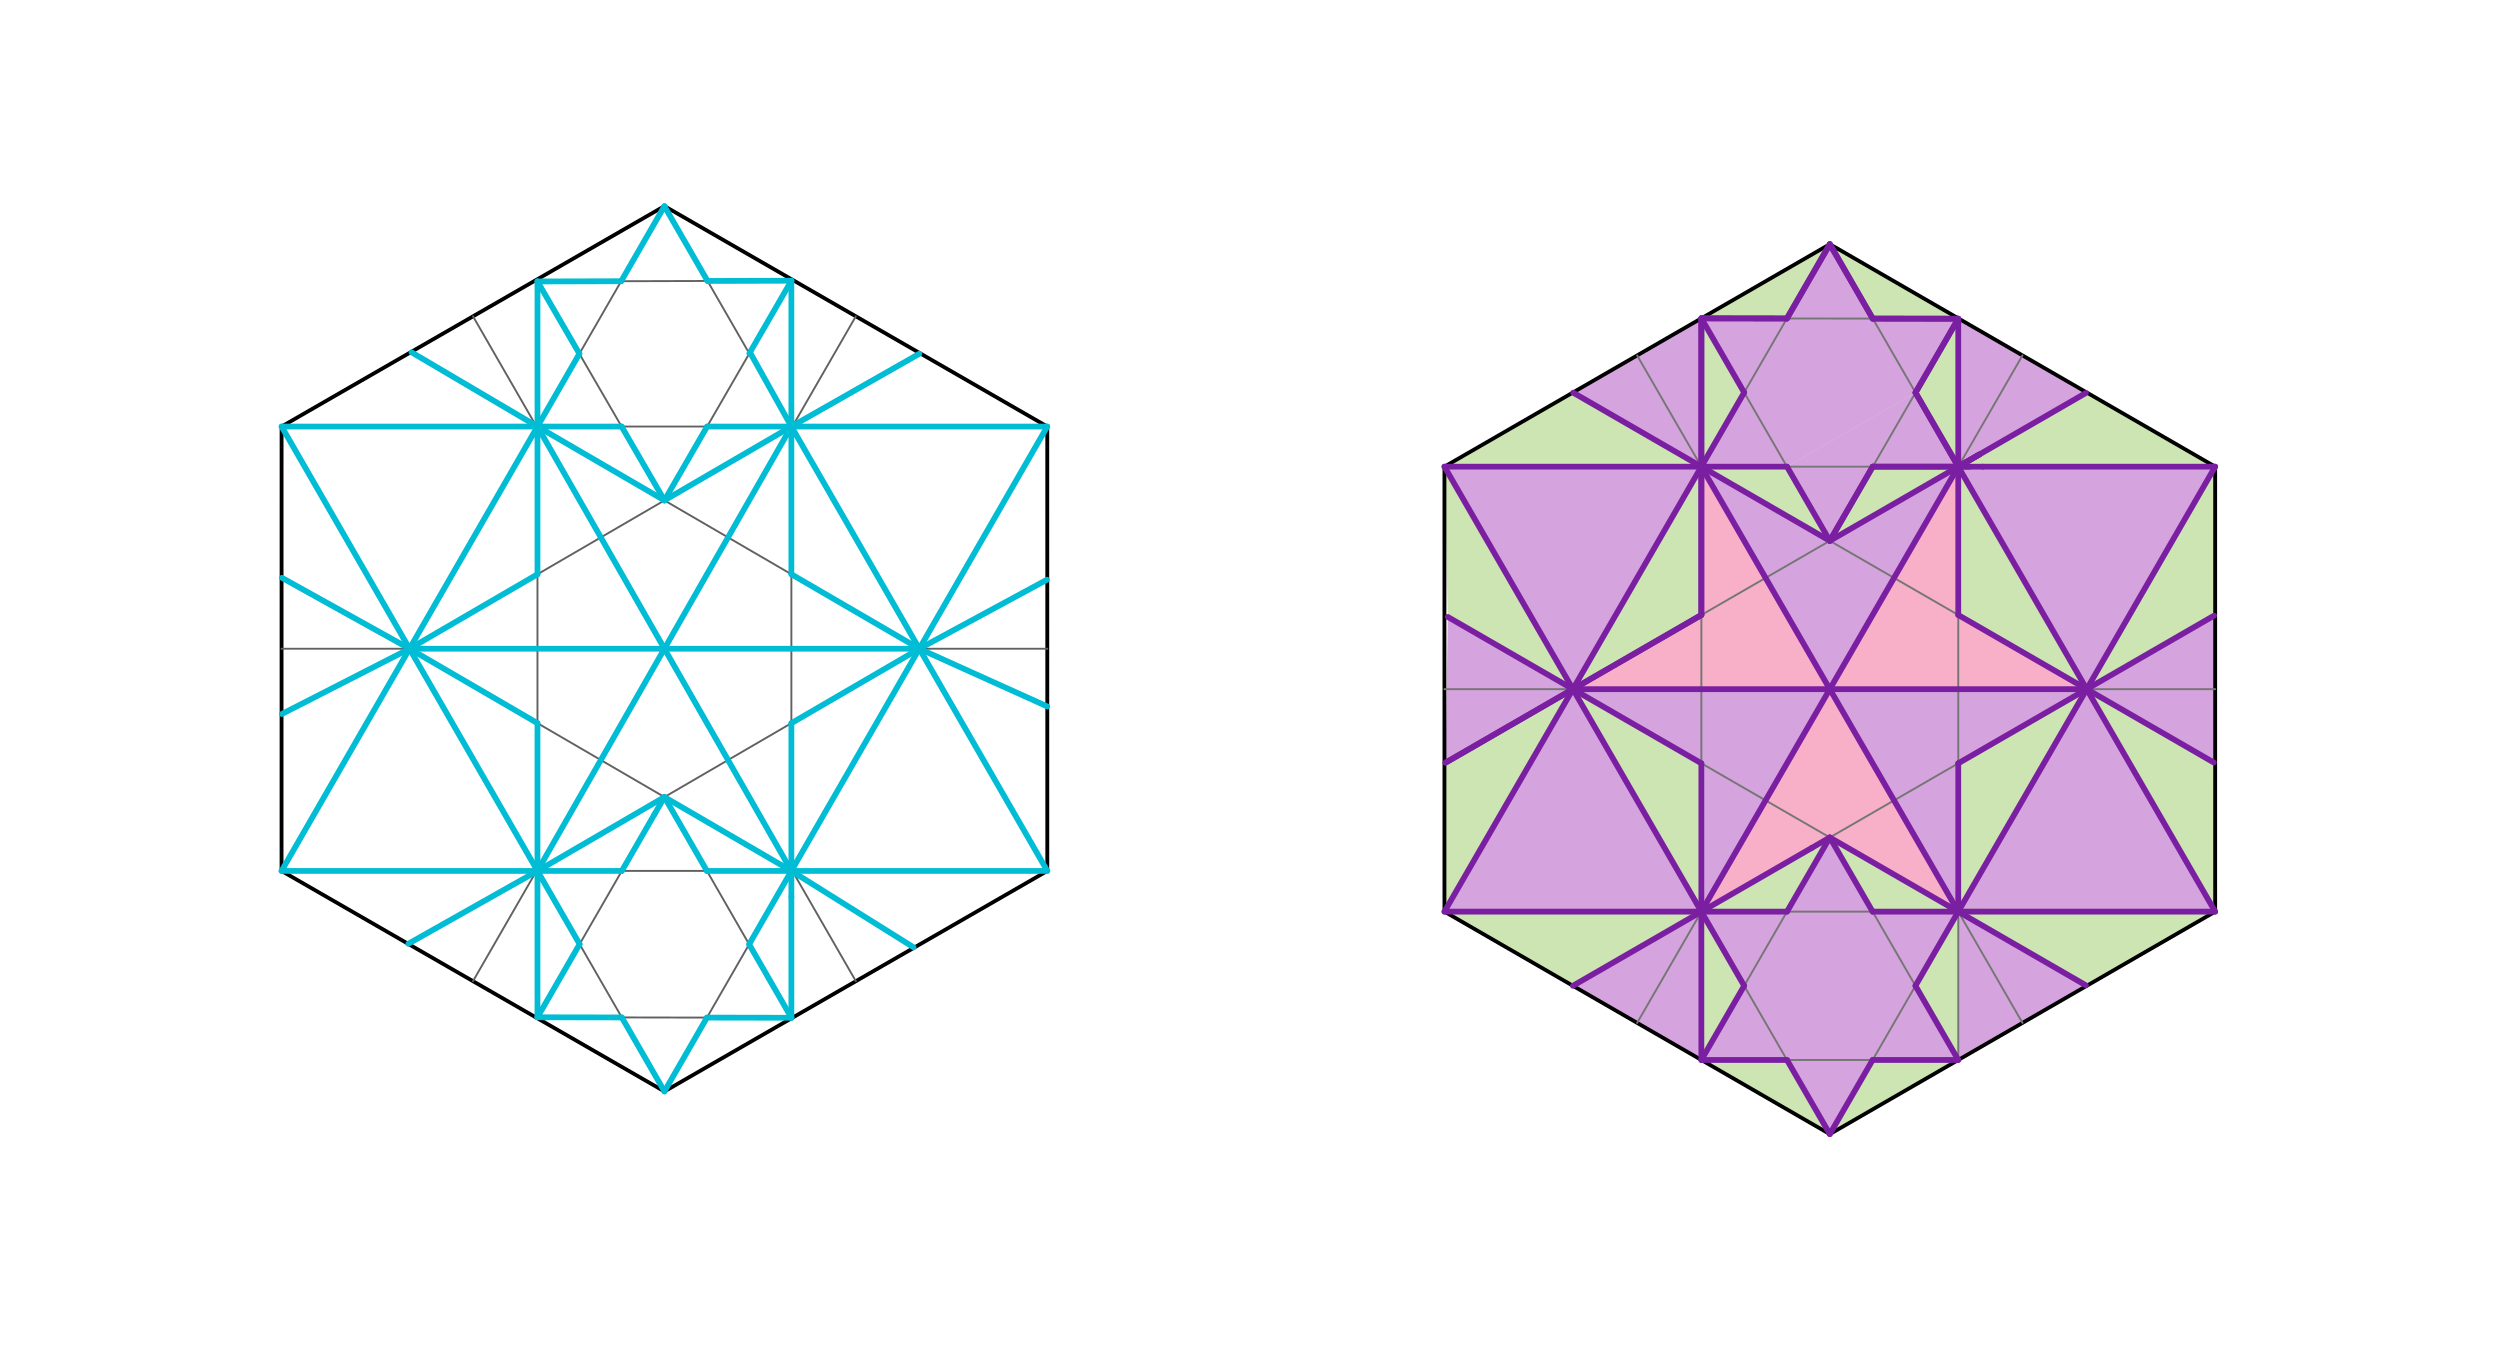 <svg xmlns="http://www.w3.org/2000/svg" class="svg--816" height="100%" preserveAspectRatio="xMidYMid meet" viewBox="0 0 1300 700" width="100%"><defs><marker id="marker-arrow" markerHeight="16" markerUnits="userSpaceOnUse" markerWidth="24" orient="auto-start-reverse" refX="24" refY="4" viewBox="0 0 24 8"><path d="M 0 0 L 24 4 L 0 8 z" stroke="inherit"></path></marker></defs><g class="aux-layer--949"></g><g class="main-layer--75a"><g class="element--733"><g fill="#AB47BC" opacity="0.5"><path d="M 818.076 204.197 L 884.704 242.665 L 884.704 165.535 L 884.704 165.535 L 884.704 165.535 L 818.076 204.197 Z" stroke="none"></path></g></g><g class="element--733"><g fill="#AB47BC" opacity="0.5"><path d="M 951.5 126.97 L 929.195 165.604 L 973.845 165.672 L 996.071 204.169 L 929.235 242.665 L 906.969 204.1 L 906.969 204.1 L 929.195 165.604 L 951.5 126.97 Z" stroke="none"></path></g></g><g class="element--733"><g fill="#AB47BC" opacity="0.5"><path d="M 951.5 126.97 L 929.195 165.604 L 973.845 165.672 L 973.845 165.672 L 973.845 165.672 L 973.845 165.672 L 996.071 204.169 L 996.071 204.169 L 951.5 126.97 Z" stroke="none"></path></g></g><g class="element--733"><g fill="#AB47BC" opacity="0.5"><path d="M 884.704 165.535 L 906.969 204.1 L 929.195 165.604 L 884.704 165.535 Z" stroke="none"></path></g></g><g class="element--733"><g fill="#AB47BC" opacity="0.5"><path d="M 973.845 165.672 L 1018.296 165.741 L 996.071 204.169 L 973.845 165.672 Z" stroke="none"></path></g></g><g class="element--733"><g fill="#AB47BC" opacity="0.5"><path d="M 929.235 242.665 L 973.805 242.665 L 1018.296 242.665 L 996.071 204.169 L 929.235 242.665 Z" stroke="none"></path></g></g><g class="element--733"><g fill="#AB47BC" opacity="0.5"><path d="M 906.969 204.1 L 884.704 242.665 L 929.235 242.665 L 906.969 204.1 Z" stroke="none"></path></g></g><g class="element--733"><g fill="#AB47BC" opacity="0.5"><path d="M 929.235 242.665 L 951.5 281.23 L 973.805 242.665 L 929.235 242.665 Z" stroke="none"></path></g></g><g class="element--733"><g fill="#AB47BC" opacity="0.5"><path d="M 1018.296 165.741 L 1018.296 242.665 L 1084.658 204.351 L 1018.296 165.741 Z" stroke="none"></path></g></g><g class="element--733"><g fill="#AB47BC" opacity="0.5"><path d="M 1018.296 242.665 L 1151.889 242.665 L 1085.093 358.359 L 1018.296 242.665 Z" stroke="none"></path></g></g><g class="element--733"><g fill="#AB47BC" opacity="0.5"><path d="M 1151.322 320.122 L 1085.093 358.359 L 1151.134 396.489 L 1151.322 320.122 Z" stroke="none"></path></g></g><g class="element--733"><g fill="#AB47BC" opacity="0.5"><path d="M 751.111 242.665 L 751.111 242.665 L 884.704 242.665 L 817.907 358.359 L 751.111 242.665 Z" stroke="none"></path></g></g><g class="element--733"><g fill="#AB47BC" opacity="0.5"><path d="M 817.907 358.359 L 752.861 320.805 L 751.707 396.58 L 818.5 359.359 Z" stroke="none"></path></g></g><g class="element--733"><g fill="#AB47BC" opacity="0.5"><path d="M 817.907 358.359 L 751.111 474.054 L 884.704 474.054 L 817.907 358.359 Z" stroke="none"></path></g></g><g class="element--733"><g fill="#AB47BC" opacity="0.5"><path d="M 884.704 474.054 L 817.907 512.619 L 884.704 551.184 L 884.704 474.054 Z" stroke="none"></path></g></g><g class="element--733"><g fill="#AB47BC" opacity="0.5"><path d="M 1018.296 474.054 L 1018.296 551.184 L 1084.658 512.368 L 1018.296 474.054 Z" stroke="none"></path></g></g><g class="element--733"><g fill="#AB47BC" opacity="0.5"><path d="M 1085.093 358.359 L 1018.296 474.054 L 1151.889 474.054 L 1085.093 358.359 Z" stroke="none"></path></g></g><g class="element--733"><g fill="#AB47BC" opacity="0.5"><path d="M 951.5 435.489 L 929.235 474.054 L 884.704 474.054 L 906.969 512.619 L 884.704 551.184 L 929.235 551.184 L 951.5 589.749 L 973.765 551.184 L 1018.296 551.184 L 996.031 512.619 L 1018.296 474.054 L 973.765 474.054 L 951.5 434.359 Z" stroke="none"></path></g></g><g class="element--733"><g fill="#AB47BC" opacity="0.5"><path d="M 884.704 242.665 L 951.5 358.359 L 1018.296 242.665 L 951.5 281.23 L 884.704 242.665 Z" stroke="none"></path></g></g><g class="element--733"><g fill="#AB47BC" opacity="0.5"><path d="M 828.5 358.359 L 951.5 358.359 L 884.704 474.054 L 884.704 396.924 L 817.907 358.359 L 828.5 358.359 Z" stroke="none"></path></g></g><g class="element--733"><g fill="#AB47BC" opacity="0.5"><path d="M 951.5 358.359 L 1018.296 474.054 L 1018.296 396.924 L 1085.093 358.359 L 951.5 358.359 Z" stroke="none"></path></g></g><g class="element--733"><g fill="#F06292" opacity="0.5"><path d="M 884.704 242.665 L 951.5 358.359 L 817.907 358.359 L 884.704 319.795 L 884.704 242.665 Z" stroke="none"></path></g></g><g class="element--733"><g fill="#F06292" opacity="0.5"><path d="M 1018.296 242.665 L 961.5 354.359 L 1018.296 242.665 Z" stroke="none"></path></g></g><g class="element--733"><g fill="#F06292" opacity="0.5"><path d="M 1018.296 242.665 L 951.5 358.359 L 1085.093 358.359 L 1018.296 319.795 L 1018.296 242.665 Z" stroke="none"></path></g></g><g class="element--733"><g fill="#F06292" opacity="0.5"><path d="M 951.5 358.359 L 884.704 474.054 L 951.5 435.489 L 1018.296 474.054 L 951.5 358.359 Z" stroke="none"></path></g></g><g class="element--733"><g fill="#9CCC65" opacity="0.5"><path d="M 951.5 126.97 L 929.195 165.604 L 884.704 165.535 L 951.5 126.97 Z" stroke="none"></path></g></g><g class="element--733"><g fill="#9CCC65" opacity="0.5"><path d="M 951.5 126.97 L 973.845 165.672 L 1018.296 165.741 L 951.5 126.97 Z" stroke="none"></path></g></g><g class="element--733"><g fill="#9CCC65" opacity="0.5"><path d="M 884.704 165.535 L 906.969 204.1 L 884.704 242.665 L 884.704 165.535 Z" stroke="none"></path></g></g><g class="element--733"><g fill="#9CCC65" opacity="0.5"><path d="M 1018.296 165.741 L 1018.296 242.665 L 996.071 204.169 L 1018.296 165.741 Z" stroke="none"></path></g></g><g class="element--733"><g fill="#9CCC65" opacity="0.5"><path d="M 973.805 242.665 L 951.5 281.23 L 1018.296 242.665 L 973.805 242.665 Z" stroke="none"></path></g></g><g class="element--733"><g fill="#9CCC65" opacity="0.5"><path d="M 884.704 242.665 L 951.5 281.23 L 929.235 242.665 L 884.5 241.359 Z" stroke="none"></path></g></g><g class="element--733"><g fill="#9CCC65" opacity="0.5"><path d="M 818.076 204.197 L 751.111 242.665 L 884.704 242.665 L 818.076 204.197 Z" stroke="none"></path></g></g><g class="element--733"><g fill="#9CCC65" opacity="0.5"><path d="M 751.111 242.665 L 752.861 320.805 L 817.907 358.359 L 751.111 242.665 Z" stroke="none"></path></g></g><g class="element--733"><g fill="#9CCC65" opacity="0.5"><path d="M 884.704 242.665 L 884.704 319.795 L 817.907 358.359 L 884.704 242.665 Z" stroke="none"></path></g></g><g class="element--733"><g fill="#9CCC65" opacity="0.5"><path d="M 1018.296 242.665 L 1084.658 204.351 L 1151.889 242.665 L 1018.296 242.665 Z" stroke="none"></path></g></g><g class="element--733"><g fill="#9CCC65" opacity="0.5"><path d="M 1018.296 242.665 L 1018.296 319.795 L 1085.093 358.359 L 1018.296 242.665 Z" stroke="none"></path></g></g><g class="element--733"><g fill="#9CCC65" opacity="0.5"><path d="M 1151.889 242.665 L 1085.093 358.359 L 1151.322 320.122 L 1151.889 242.665 Z" stroke="none"></path></g></g><g class="element--733"><g fill="#9CCC65" opacity="0.5"><path d="M 817.907 358.359 L 884.704 474.054 L 884.704 396.924 L 817.907 358.359 Z" stroke="none"></path></g></g><g class="element--733"><g fill="#9CCC65" opacity="0.5"><path d="M 817.907 358.359 L 751.707 396.58 L 751.111 474.054 L 817.907 358.359 Z" stroke="none"></path></g></g><g class="element--733"><g fill="#9CCC65" opacity="0.5"><path d="M 751.111 474.054 L 817.907 512.619 L 884.704 474.054 L 751.111 474.054 Z" stroke="none"></path></g></g><g class="element--733"><g fill="#9CCC65" opacity="0.5"><path d="M 951.5 435.489 L 929.235 474.054 L 884.704 474.054 L 951.5 435.489 Z" stroke="none"></path></g></g><g class="element--733"><g fill="#9CCC65" opacity="0.5"><path d="M 951.5 435.489 L 973.765 474.054 L 1018.296 474.054 L 951.5 435.489 Z" stroke="none"></path></g></g><g class="element--733"><g fill="#9CCC65" opacity="0.5"><path d="M 884.704 474.054 L 906.969 512.619 L 884.704 551.184 L 884.704 474.054 Z" stroke="none"></path></g></g><g class="element--733"><g fill="#9CCC65" opacity="0.5"><path d="M 884.704 551.184 L 929.235 551.184 L 951.5 589.749 L 884.704 551.184 Z" stroke="none"></path></g></g><g class="element--733"><g fill="#9CCC65" opacity="0.5"><path d="M 973.765 551.184 L 951.5 589.749 L 1018.296 551.184 L 973.765 551.184 Z" stroke="none"></path></g></g><g class="element--733"><g fill="#9CCC65" opacity="0.5"><path d="M 1018.296 474.054 L 996.031 512.619 L 1018.296 551.184 L 1018.296 474.054 Z" stroke="none"></path></g></g><g class="element--733"><g fill="#9CCC65" opacity="0.5"><path d="M 1085.093 358.359 L 1018.296 396.924 L 1018.296 474.054 L 1084.5 358.359 Z" stroke="none"></path></g></g><g class="element--733"><g fill="#9CCC65" opacity="0.5"><path d="M 1085.093 358.359 L 1151.889 474.054 L 1151.134 396.489 L 1085.093 358.359 Z" stroke="none"></path></g></g><g class="element--733"><g fill="#9CCC65" opacity="0.5"><path d="M 1018.296 474.054 L 1084.658 512.368 L 1151.889 474.054 L 1019.5 472.359 Z" stroke="none"></path></g></g><g class="element--733"><g fill="#9CCC65" opacity="0.5"></g></g><g class="element--733"><g fill="#9CCC65" opacity="0.5"></g></g><g class="element--733"><g fill="#9CCC65" opacity="0.5"></g></g><g class="element--733"><g fill="#9CCC65" opacity="0.5"></g></g><g class="element--733"><g fill="#9CCC65" opacity="0.5"></g></g><g class="element--733"><g fill="#9CCC65" opacity="0.5"></g></g><g class="element--733"><line stroke="#000000" stroke-dasharray="none" stroke-linecap="round" stroke-width="2" x1="951.5" x2="751.111" y1="126.97" y2="242.665"></line></g><g class="element--733"><line stroke="#000000" stroke-dasharray="none" stroke-linecap="round" stroke-width="2" x1="751.111" x2="751.111" y1="242.665" y2="474.054"></line></g><g class="element--733"><line stroke="#000000" stroke-dasharray="none" stroke-linecap="round" stroke-width="2" x1="751.111" x2="951.5" y1="474.054" y2="589.749"></line></g><g class="element--733"><line stroke="#000000" stroke-dasharray="none" stroke-linecap="round" stroke-width="2" x1="951.5" x2="1151.889" y1="589.749" y2="474.054"></line></g><g class="element--733"><line stroke="#000000" stroke-dasharray="none" stroke-linecap="round" stroke-width="2" x1="1151.889" x2="1151.889" y1="474.054" y2="242.665"></line></g><g class="element--733"><line stroke="#000000" stroke-dasharray="none" stroke-linecap="round" stroke-width="2" x1="1151.889" x2="951.5" y1="242.665" y2="126.97"></line></g><g class="element--733"><line stroke="#000000" stroke-dasharray="none" stroke-linecap="round" stroke-width="2" x1="345.5" x2="544.574" y1="107.175" y2="221.798"></line></g><g class="element--733"><line stroke="#000000" stroke-dasharray="none" stroke-linecap="round" stroke-width="2" x1="544.574" x2="544.597" y1="221.798" y2="452.882"></line></g><g class="element--733"><line stroke="#000000" stroke-dasharray="none" stroke-linecap="round" stroke-width="2" x1="544.597" x2="345.5" y1="452.882" y2="567.544"></line></g><g class="element--733"><line stroke="#000000" stroke-dasharray="none" stroke-linecap="round" stroke-width="2" x1="345.5" x2="146.403" y1="567.544" y2="452.882"></line></g><g class="element--733"><line stroke="#000000" stroke-dasharray="none" stroke-linecap="round" stroke-width="2" x1="146.403" x2="146.426" y1="452.882" y2="221.798"></line></g><g class="element--733"><line stroke="#000000" stroke-dasharray="none" stroke-linecap="round" stroke-width="2" x1="146.426" x2="345.5" y1="221.798" y2="107.175"></line></g><g class="element--733"><line stroke="#616161" stroke-dasharray="none" stroke-linecap="round" stroke-width="1" x1="245.963" x2="445.048" y1="164.486" y2="510.213"></line></g><g class="element--733"><line stroke="#616161" stroke-dasharray="none" stroke-linecap="round" stroke-width="1" x1="445.037" x2="245.952" y1="164.486" y2="510.213"></line></g><g class="element--733"><line stroke="#616161" stroke-dasharray="none" stroke-linecap="round" stroke-width="1" x1="146.415" x2="544.585" y1="337.34" y2="337.34"></line></g><g class="element--733"><line stroke="#616161" stroke-dasharray="none" stroke-linecap="round" stroke-width="1" x1="345.5" x2="146.403" y1="107.175" y2="452.882"></line></g><g class="element--733"><line stroke="#616161" stroke-dasharray="none" stroke-linecap="round" stroke-width="1" x1="146.403" x2="544.597" y1="452.882" y2="452.882"></line></g><g class="element--733"><line stroke="#616161" stroke-dasharray="none" stroke-linecap="round" stroke-width="1" x1="544.597" x2="345.5" y1="452.882" y2="107.175"></line></g><g class="element--733"><line stroke="#616161" stroke-dasharray="none" stroke-linecap="round" stroke-width="1" x1="146.426" x2="544.574" y1="221.798" y2="221.798"></line></g><g class="element--733"><line stroke="#616161" stroke-dasharray="none" stroke-linecap="round" stroke-width="1" x1="544.574" x2="345.5" y1="221.798" y2="567.544"></line></g><g class="element--733"><line stroke="#616161" stroke-dasharray="none" stroke-linecap="round" stroke-width="1" x1="345.5" x2="146.426" y1="567.544" y2="221.798"></line></g><g class="element--733"><line stroke="#616161" stroke-dasharray="none" stroke-linecap="round" stroke-width="1" x1="279.487" x2="279.48" y1="221.798" y2="452.882"></line></g><g class="element--733"><line stroke="#616161" stroke-dasharray="none" stroke-linecap="round" stroke-width="1" x1="279.48" x2="478.051" y1="452.882" y2="337.333"></line></g><g class="element--733"><line stroke="#616161" stroke-dasharray="none" stroke-linecap="round" stroke-width="1" x1="478.051" x2="279.487" y1="337.333" y2="221.798"></line></g><g class="element--733"><line stroke="#616161" stroke-dasharray="none" stroke-linecap="round" stroke-width="1" x1="411.513" x2="212.949" y1="221.798" y2="337.333"></line></g><g class="element--733"><line stroke="#616161" stroke-dasharray="none" stroke-linecap="round" stroke-width="1" x1="212.949" x2="411.52" y1="337.333" y2="452.882"></line></g><g class="element--733"><line stroke="#616161" stroke-dasharray="none" stroke-linecap="round" stroke-width="1" x1="411.52" x2="411.513" y1="452.882" y2="221.798"></line></g><g class="element--733"><line stroke="#616161" stroke-dasharray="none" stroke-linecap="round" stroke-width="1" x1="279.487" x2="279.487" y1="221.798" y2="146.359"></line></g><g class="element--733"><line stroke="#616161" stroke-dasharray="none" stroke-linecap="round" stroke-width="1" x1="411.513" x2="411.513" y1="221.798" y2="145.974"></line></g><g class="element--733"><line stroke="#616161" stroke-dasharray="none" stroke-linecap="round" stroke-width="1" x1="279.48" x2="279.48" y1="452.882" y2="528.984"></line></g><g class="element--733"><line stroke="#616161" stroke-dasharray="none" stroke-linecap="round" stroke-width="1" x1="411.52" x2="411.52" y1="452.882" y2="529.233"></line></g><g class="element--733"><line stroke="#616161" stroke-dasharray="none" stroke-linecap="round" stroke-width="1" x1="279.487" x2="214.018" y1="221.798" y2="183.203"></line></g><g class="element--733"><line stroke="#616161" stroke-dasharray="none" stroke-linecap="round" stroke-width="1" x1="411.513" x2="478.08" y1="221.798" y2="183.928"></line></g><g class="element--733"><line stroke="#616161" stroke-dasharray="none" stroke-linecap="round" stroke-width="1" x1="478.051" x2="544.392" y1="337.333" y2="301.462"></line></g><g class="element--733"><line stroke="#616161" stroke-dasharray="none" stroke-linecap="round" stroke-width="1" x1="478.051" x2="544.576" y1="337.333" y2="367.354"></line></g><g class="element--733"><line stroke="#616161" stroke-dasharray="none" stroke-linecap="round" stroke-width="1" x1="411.52" x2="475.047" y1="452.882" y2="492.611"></line></g><g class="element--733"><line stroke="#616161" stroke-dasharray="none" stroke-linecap="round" stroke-width="1" x1="279.48" x2="212.345" y1="452.882" y2="490.745"></line></g><g class="element--733"><line stroke="#616161" stroke-dasharray="none" stroke-linecap="round" stroke-width="1" x1="212.949" x2="146.613" y1="337.333" y2="300.468"></line></g><g class="element--733"><line stroke="#616161" stroke-dasharray="none" stroke-linecap="round" stroke-width="1" x1="212.949" x2="146.59" y1="337.333" y2="371.268"></line></g><g class="element--733"><line stroke="#616161" stroke-dasharray="none" stroke-linecap="round" stroke-width="1" x1="279.487" x2="411.513" y1="146.359" y2="145.974"></line></g><g class="element--733"><line stroke="#616161" stroke-dasharray="none" stroke-linecap="round" stroke-width="1" x1="411.513" x2="345.5" y1="145.974" y2="260.208"></line></g><g class="element--733"><line stroke="#616161" stroke-dasharray="none" stroke-linecap="round" stroke-width="1" x1="345.5" x2="279.487" y1="260.208" y2="146.359"></line></g><g class="element--733"><line stroke="#616161" stroke-dasharray="none" stroke-linecap="round" stroke-width="1" x1="345.5" x2="279.48" y1="414.465" y2="528.984"></line></g><g class="element--733"><line stroke="#616161" stroke-dasharray="none" stroke-linecap="round" stroke-width="1" x1="279.48" x2="411.52" y1="528.984" y2="529.233"></line></g><g class="element--733"><line stroke="#616161" stroke-dasharray="none" stroke-linecap="round" stroke-width="1" x1="411.52" x2="345.5" y1="529.233" y2="414.465"></line></g><g class="element--733"><line stroke="#00BCD4" stroke-dasharray="none" stroke-linecap="round" stroke-width="3" x1="345.5" x2="323.006" y1="107.175" y2="146.232"></line></g><g class="element--733"><line stroke="#00BCD4" stroke-dasharray="none" stroke-linecap="round" stroke-width="3" x1="323.006" x2="279.487" y1="146.232" y2="146.359"></line></g><g class="element--733"><line stroke="#00BCD4" stroke-dasharray="none" stroke-linecap="round" stroke-width="3" x1="279.487" x2="301.284" y1="146.359" y2="183.951"></line></g><g class="element--733"><line stroke="#00BCD4" stroke-dasharray="none" stroke-linecap="round" stroke-width="3" x1="301.284" x2="279.487" y1="183.951" y2="221.798"></line></g><g class="element--733"><line stroke="#00BCD4" stroke-dasharray="none" stroke-linecap="round" stroke-width="3" x1="279.487" x2="323.229" y1="221.798" y2="221.798"></line></g><g class="element--733"><line stroke="#00BCD4" stroke-dasharray="none" stroke-linecap="round" stroke-width="3" x1="323.229" x2="345.5" y1="221.798" y2="260.208"></line></g><g class="element--733"><line stroke="#00BCD4" stroke-dasharray="none" stroke-linecap="round" stroke-width="3" x1="345.478" x2="367.918" y1="107.214" y2="146.101"></line></g><g class="element--733"><line stroke="#00BCD4" stroke-dasharray="none" stroke-linecap="round" stroke-width="3" x1="367.918" x2="411.513" y1="146.101" y2="145.974"></line></g><g class="element--733"><line stroke="#00BCD4" stroke-dasharray="none" stroke-linecap="round" stroke-width="3" x1="411.513" x2="389.642" y1="145.974" y2="183.821"></line></g><g class="element--733"><line stroke="#00BCD4" stroke-dasharray="none" stroke-linecap="round" stroke-width="3" x1="389.982" x2="411.513" y1="183.232" y2="221.798"></line></g><g class="element--733"><line stroke="#00BCD4" stroke-dasharray="none" stroke-linecap="round" stroke-width="3" x1="411.513" x2="367.696" y1="221.798" y2="221.798"></line></g><g class="element--733"><line stroke="#00BCD4" stroke-dasharray="none" stroke-linecap="round" stroke-width="3" x1="367.696" x2="345.5" y1="221.798" y2="260.208"></line></g><g class="element--733"><line stroke="#00BCD4" stroke-dasharray="none" stroke-linecap="round" stroke-width="3" x1="411.513" x2="411.513" y1="145.974" y2="221.798"></line></g><g class="element--733"><line stroke="#00BCD4" stroke-dasharray="none" stroke-linecap="round" stroke-width="3" x1="411.513" x2="478.08" y1="221.798" y2="183.928"></line></g><g class="element--733"><line stroke="#00BCD4" stroke-dasharray="none" stroke-linecap="round" stroke-width="3" x1="279.487" x2="279.487" y1="146.359" y2="221.798"></line></g><g class="element--733"><line stroke="#00BCD4" stroke-dasharray="none" stroke-linecap="round" stroke-width="3" x1="279.487" x2="214.018" y1="221.798" y2="183.203"></line></g><g class="element--733"><line stroke="#00BCD4" stroke-dasharray="none" stroke-linecap="round" stroke-width="3" x1="279.487" x2="345.5" y1="221.798" y2="260.208"></line></g><g class="element--733"><line stroke="#00BCD4" stroke-dasharray="none" stroke-linecap="round" stroke-width="3" x1="345.5" x2="411.513" y1="260.208" y2="221.798"></line></g><g class="element--733"><line stroke="#00BCD4" stroke-dasharray="none" stroke-linecap="round" stroke-width="3" x1="146.426" x2="279.487" y1="221.798" y2="221.798"></line></g><g class="element--733"><line stroke="#00BCD4" stroke-dasharray="none" stroke-linecap="round" stroke-width="3" x1="279.487" x2="212.949" y1="221.798" y2="337.333"></line></g><g class="element--733"><line stroke="#00BCD4" stroke-dasharray="none" stroke-linecap="round" stroke-width="3" x1="212.949" x2="146.426" y1="337.333" y2="221.798"></line></g><g class="element--733"><line stroke="#00BCD4" stroke-dasharray="none" stroke-linecap="round" stroke-width="3" x1="279.487" x2="279.485" y1="221.798" y2="298.619"></line></g><g class="element--733"><line stroke="#00BCD4" stroke-dasharray="none" stroke-linecap="round" stroke-width="3" x1="279.485" x2="212.949" y1="298.619" y2="337.333"></line></g><g class="element--733"><line stroke="#00BCD4" stroke-dasharray="none" stroke-linecap="round" stroke-width="3" x1="212.949" x2="279.482" y1="337.333" y2="376.049"></line></g><g class="element--733"><line stroke="#00BCD4" stroke-dasharray="none" stroke-linecap="round" stroke-width="3" x1="279.482" x2="279.48" y1="376.049" y2="452.882"></line></g><g class="element--733"><line stroke="#00BCD4" stroke-dasharray="none" stroke-linecap="round" stroke-width="3" x1="279.48" x2="345.5" y1="452.882" y2="414.465"></line></g><g class="element--733"><line stroke="#00BCD4" stroke-dasharray="none" stroke-linecap="round" stroke-width="3" x1="345.5" x2="411.52" y1="414.465" y2="452.882"></line></g><g class="element--733"><line stroke="#00BCD4" stroke-dasharray="none" stroke-linecap="round" stroke-width="3" x1="411.52" x2="411.518" y1="452.882" y2="376.049"></line></g><g class="element--733"><line stroke="#00BCD4" stroke-dasharray="none" stroke-linecap="round" stroke-width="3" x1="411.518" x2="478.051" y1="376.049" y2="337.333"></line></g><g class="element--733"><line stroke="#00BCD4" stroke-dasharray="none" stroke-linecap="round" stroke-width="3" x1="478.04" x2="411.515" y1="337.34" y2="298.619"></line></g><g class="element--733"><line stroke="#00BCD4" stroke-dasharray="none" stroke-linecap="round" stroke-width="3" x1="411.515" x2="411.513" y1="298.619" y2="221.798"></line></g><g class="element--733"><line stroke="#00BCD4" stroke-dasharray="none" stroke-linecap="round" stroke-width="3" x1="411.513" x2="544.574" y1="221.798" y2="221.798"></line></g><g class="element--733"><line stroke="#00BCD4" stroke-dasharray="none" stroke-linecap="round" stroke-width="3" x1="544.574" x2="478.04" y1="221.798" y2="337.34"></line></g><g class="element--733"><line stroke="#00BCD4" stroke-dasharray="none" stroke-linecap="round" stroke-width="3" x1="478.04" x2="411.513" y1="337.34" y2="221.798"></line></g><g class="element--733"><line stroke="#00BCD4" stroke-dasharray="none" stroke-linecap="round" stroke-width="3" x1="478.04" x2="544.392" y1="337.34" y2="301.462"></line></g><g class="element--733"><line stroke="#00BCD4" stroke-dasharray="none" stroke-linecap="round" stroke-width="3" x1="478.04" x2="544.576" y1="337.34" y2="367.354"></line></g><g class="element--733"><line stroke="#00BCD4" stroke-dasharray="none" stroke-linecap="round" stroke-width="3" x1="478.04" x2="544.597" y1="337.34" y2="452.882"></line></g><g class="element--733"><line stroke="#00BCD4" stroke-dasharray="none" stroke-linecap="round" stroke-width="3" x1="544.597" x2="411.52" y1="452.882" y2="452.882"></line></g><g class="element--733"><line stroke="#00BCD4" stroke-dasharray="none" stroke-linecap="round" stroke-width="3" x1="411.52" x2="478.04" y1="452.882" y2="337.34"></line></g><g class="element--733"><line stroke="#00BCD4" stroke-dasharray="none" stroke-linecap="round" stroke-width="3" x1="279.487" x2="411.52" y1="221.798" y2="452.882"></line></g><g class="element--733"><line stroke="#00BCD4" stroke-dasharray="none" stroke-linecap="round" stroke-width="3" x1="279.48" x2="411.513" y1="452.882" y2="221.798"></line></g><g class="element--733"><line stroke="#00BCD4" stroke-dasharray="none" stroke-linecap="round" stroke-width="3" x1="212.949" x2="478.04" y1="337.333" y2="337.34"></line></g><g class="element--733"><line stroke="#00BCD4" stroke-dasharray="none" stroke-linecap="round" stroke-width="3" x1="146.613" x2="212.949" y1="300.468" y2="337.333"></line></g><g class="element--733"><line stroke="#00BCD4" stroke-dasharray="none" stroke-linecap="round" stroke-width="3" x1="212.949" x2="146.59" y1="337.333" y2="371.268"></line></g><g class="element--733"><line stroke="#00BCD4" stroke-dasharray="none" stroke-linecap="round" stroke-width="3" x1="212.345" x2="279.48" y1="490.745" y2="452.882"></line></g><g class="element--733"><line stroke="#00BCD4" stroke-dasharray="none" stroke-linecap="round" stroke-width="3" x1="212.949" x2="146.403" y1="337.333" y2="452.882"></line></g><g class="element--733"><line stroke="#00BCD4" stroke-dasharray="none" stroke-linecap="round" stroke-width="3" x1="146.403" x2="279.48" y1="452.882" y2="452.882"></line></g><g class="element--733"><line stroke="#00BCD4" stroke-dasharray="none" stroke-linecap="round" stroke-width="3" x1="279.48" x2="212.949" y1="452.882" y2="337.333"></line></g><g class="element--733"><line stroke="#00BCD4" stroke-dasharray="none" stroke-linecap="round" stroke-width="3" x1="279.48" x2="279.48" y1="452.882" y2="528.984"></line></g><g class="element--733"><line stroke="#00BCD4" stroke-dasharray="none" stroke-linecap="round" stroke-width="3" x1="411.52" x2="411.52" y1="466.359" y2="529.233"></line></g><g class="element--733"><line stroke="#00BCD4" stroke-dasharray="none" stroke-linecap="round" stroke-width="3" x1="411.52" x2="411.52" y1="452.882" y2="466.359"></line></g><g class="element--733"><line stroke="#00BCD4" stroke-dasharray="none" stroke-linecap="round" stroke-width="3" x1="411.52" x2="475.047" y1="452.882" y2="492.611"></line></g><g class="element--733"><line stroke="#00BCD4" stroke-dasharray="none" stroke-linecap="round" stroke-width="3" x1="340.338" x2="323.352" y1="423.419" y2="452.882"></line></g><g class="element--733"><line stroke="#00BCD4" stroke-dasharray="none" stroke-linecap="round" stroke-width="3" x1="323.352" x2="279.48" y1="452.882" y2="452.882"></line></g><g class="element--733"><line stroke="#00BCD4" stroke-dasharray="none" stroke-linecap="round" stroke-width="3" x1="279.48" x2="301.403" y1="452.882" y2="490.957"></line></g><g class="element--733"><line stroke="#00BCD4" stroke-dasharray="none" stroke-linecap="round" stroke-width="3" x1="301.403" x2="279.48" y1="490.957" y2="528.984"></line></g><g class="element--733"><line stroke="#00BCD4" stroke-dasharray="none" stroke-linecap="round" stroke-width="3" x1="279.48" x2="323.345" y1="528.984" y2="529.066"></line></g><g class="element--733"><line stroke="#00BCD4" stroke-dasharray="none" stroke-linecap="round" stroke-width="3" x1="323.345" x2="345.5" y1="529.066" y2="567.544"></line></g><g class="element--733"><line stroke="#00BCD4" stroke-dasharray="none" stroke-linecap="round" stroke-width="3" x1="345.5" x2="367.607" y1="567.544" y2="529.15"></line></g><g class="element--733"><line stroke="#00BCD4" stroke-dasharray="none" stroke-linecap="round" stroke-width="3" x1="367.607" x2="411.52" y1="529.15" y2="529.233"></line></g><g class="element--733"><line stroke="#00BCD4" stroke-dasharray="none" stroke-linecap="round" stroke-width="3" x1="411.52" x2="389.55" y1="529.233" y2="491.04"></line></g><g class="element--733"><line stroke="#00BCD4" stroke-dasharray="none" stroke-linecap="round" stroke-width="3" x1="389.55" x2="411.52" y1="491.04" y2="452.882"></line></g><g class="element--733"><line stroke="#00BCD4" stroke-dasharray="none" stroke-linecap="round" stroke-width="3" x1="411.52" x2="367.599" y1="452.882" y2="452.882"></line></g><g class="element--733"><line stroke="#00BCD4" stroke-dasharray="none" stroke-linecap="round" stroke-width="3" x1="367.599" x2="345.5" y1="452.882" y2="414.465"></line></g><g class="element--733"><line stroke="#00BCD4" stroke-dasharray="none" stroke-linecap="round" stroke-width="3" x1="340.338" x2="345.5" y1="423.419" y2="414.465"></line></g><g class="element--733"><line stroke="#757575" stroke-dasharray="none" stroke-linecap="round" stroke-width="1" x1="851.305" x2="1051.695" y1="184.817" y2="531.901"></line></g><g class="element--733"><line stroke="#757575" stroke-dasharray="none" stroke-linecap="round" stroke-width="1" x1="1051.694" x2="851.306" y1="184.817" y2="531.901"></line></g><g class="element--733"><line stroke="#757575" stroke-dasharray="none" stroke-linecap="round" stroke-width="1" x1="751.111" x2="1151.889" y1="358.359" y2="358.359"></line></g><g class="element--733"><line stroke="#757575" stroke-dasharray="none" stroke-linecap="round" stroke-width="1" x1="751.111" x2="951.5" y1="242.665" y2="589.749"></line></g><g class="element--733"><line stroke="#757575" stroke-dasharray="none" stroke-linecap="round" stroke-width="1" x1="951.5" x2="1151.889" y1="589.749" y2="242.665"></line></g><g class="element--733"><line stroke="#757575" stroke-dasharray="none" stroke-linecap="round" stroke-width="1" x1="1151.889" x2="751.111" y1="242.665" y2="242.665"></line></g><g class="element--733"><line stroke="#757575" stroke-dasharray="none" stroke-linecap="round" stroke-width="1" x1="951.5" x2="751.111" y1="126.97" y2="474.054"></line></g><g class="element--733"><line stroke="#757575" stroke-dasharray="none" stroke-linecap="round" stroke-width="1" x1="751.111" x2="1151.889" y1="474.054" y2="474.054"></line></g><g class="element--733"><line stroke="#757575" stroke-dasharray="none" stroke-linecap="round" stroke-width="1" x1="1144.321" x2="951.5" y1="460.946" y2="126.97"></line></g><g class="element--733"><line stroke="#757575" stroke-dasharray="none" stroke-linecap="round" stroke-width="1" x1="1018.296" x2="817.907" y1="242.665" y2="358.359"></line></g><g class="element--733"><line stroke="#757575" stroke-dasharray="none" stroke-linecap="round" stroke-width="1" x1="817.907" x2="1018.296" y1="358.359" y2="474.054"></line></g><g class="element--733"><line stroke="#757575" stroke-dasharray="none" stroke-linecap="round" stroke-width="1" x1="1018.296" x2="1018.296" y1="474.054" y2="242.665"></line></g><g class="element--733"><line stroke="#757575" stroke-dasharray="none" stroke-linecap="round" stroke-width="1" x1="884.704" x2="884.704" y1="242.665" y2="474.054"></line></g><g class="element--733"><line stroke="#757575" stroke-dasharray="none" stroke-linecap="round" stroke-width="1" x1="884.704" x2="1085.093" y1="474.054" y2="358.359"></line></g><g class="element--733"><line stroke="#757575" stroke-dasharray="none" stroke-linecap="round" stroke-width="1" x1="1085.093" x2="884.704" y1="358.359" y2="242.665"></line></g><g class="element--733"><line stroke="#757575" stroke-dasharray="none" stroke-linecap="round" stroke-width="1" x1="884.704" x2="884.704" y1="242.665" y2="165.491"></line></g><g class="element--733"><line stroke="#757575" stroke-dasharray="none" stroke-linecap="round" stroke-width="1" x1="1018.296" x2="1018.296" y1="242.665" y2="165.741"></line></g><g class="element--733"><line stroke="#757575" stroke-dasharray="none" stroke-linecap="round" stroke-width="1" x1="884.704" x2="884.704" y1="474.054" y2="551.228"></line></g><g class="element--733"><line stroke="#757575" stroke-dasharray="none" stroke-linecap="round" stroke-width="1" x1="1018.296" x2="1018.296" y1="474.054" y2="551.478"></line></g><g class="element--733"><line stroke="#757575" stroke-dasharray="none" stroke-linecap="round" stroke-width="1" x1="1144.321" x2="1151.889" y1="460.946" y2="474.054"></line></g><g class="element--733"><line stroke="#757575" stroke-dasharray="none" stroke-linecap="round" stroke-width="1" x1="1018.296" x2="1084.658" y1="474.054" y2="512.368"></line></g><g class="element--733"><line stroke="#757575" stroke-dasharray="none" stroke-linecap="round" stroke-width="1" x1="1018.296" x2="1084.658" y1="242.665" y2="204.351"></line></g><g class="element--733"><line stroke="#757575" stroke-dasharray="none" stroke-linecap="round" stroke-width="1" x1="884.704" x2="818.076" y1="242.665" y2="204.197"></line></g><g class="element--733"><line stroke="#757575" stroke-dasharray="none" stroke-linecap="round" stroke-width="1" x1="817.907" x2="752.861" y1="358.359" y2="320.805"></line></g><g class="element--733"><line stroke="#757575" stroke-dasharray="none" stroke-linecap="round" stroke-width="1" x1="817.907" x2="751.707" y1="358.359" y2="396.58"></line></g><g class="element--733"><line stroke="#757575" stroke-dasharray="none" stroke-linecap="round" stroke-width="1" x1="884.704" x2="817.629" y1="474.054" y2="512.779"></line></g><g class="element--733"><line stroke="#757575" stroke-dasharray="none" stroke-linecap="round" stroke-width="1" x1="1085.093" x2="1151.322" y1="358.359" y2="320.122"></line></g><g class="element--733"><line stroke="#757575" stroke-dasharray="none" stroke-linecap="round" stroke-width="1" x1="1085.093" x2="1151.134" y1="358.359" y2="396.489"></line></g><g class="element--733"><line stroke="#757575" stroke-dasharray="none" stroke-linecap="round" stroke-width="1" x1="884.704" x2="1018.296" y1="165.535" y2="165.741"></line></g><g class="element--733"><line stroke="#757575" stroke-dasharray="none" stroke-linecap="round" stroke-width="1" x1="1018.296" x2="951.5" y1="165.741" y2="281.23"></line></g><g class="element--733"><line stroke="#757575" stroke-dasharray="none" stroke-linecap="round" stroke-width="1" x1="943.648" x2="884.704" y1="267.629" y2="165.535"></line></g><g class="element--733"><line stroke="#757575" stroke-dasharray="none" stroke-linecap="round" stroke-width="1" x1="943.648" x2="951.5" y1="267.629" y2="281.23"></line></g><g class="element--733"><line stroke="#757575" stroke-dasharray="none" stroke-linecap="round" stroke-width="1" x1="951.5" x2="884.704" y1="435.489" y2="551.184"></line></g><g class="element--733"><line stroke="#757575" stroke-dasharray="none" stroke-linecap="round" stroke-width="1" x1="884.704" x2="1018.296" y1="551.184" y2="551.184"></line></g><g class="element--733"><line stroke="#757575" stroke-dasharray="none" stroke-linecap="round" stroke-width="1" x1="1018.296" x2="951.5" y1="551.184" y2="435.489"></line></g><g class="element--733"><line stroke="#7B1FA2" stroke-dasharray="none" stroke-linecap="round" stroke-width="3" x1="884.704" x2="884.704" y1="165.535" y2="319.795"></line></g><g class="element--733"><line stroke="#7B1FA2" stroke-dasharray="none" stroke-linecap="round" stroke-width="3" x1="884.704" x2="884.704" y1="165.535" y2="319.795"></line></g><g class="element--733"><line stroke="#7B1FA2" stroke-dasharray="none" stroke-linecap="round" stroke-width="3" x1="884.704" x2="751.707" y1="319.795" y2="396.58"></line></g><g class="element--733"><line stroke="#7B1FA2" stroke-dasharray="none" stroke-linecap="round" stroke-width="3" x1="884.704" x2="751.707" y1="319.795" y2="396.58"></line></g><g class="element--733"><line stroke="#7B1FA2" stroke-dasharray="none" stroke-linecap="round" stroke-width="3" x1="951.5" x2="929.195" y1="126.97" y2="165.604"></line></g><g class="element--733"><line stroke="#7B1FA2" stroke-dasharray="none" stroke-linecap="round" stroke-width="3" x1="951.5" x2="929.195" y1="126.97" y2="165.604"></line></g><g class="element--733"><line stroke="#7B1FA2" stroke-dasharray="none" stroke-linecap="round" stroke-width="3" x1="929.195" x2="884.704" y1="165.604" y2="165.535"></line></g><g class="element--733"><line stroke="#7B1FA2" stroke-dasharray="none" stroke-linecap="round" stroke-width="3" x1="929.195" x2="884.704" y1="165.604" y2="165.535"></line></g><g class="element--733"><line stroke="#7B1FA2" stroke-dasharray="none" stroke-linecap="round" stroke-width="3" x1="951.5" x2="973.845" y1="126.97" y2="165.672"></line></g><g class="element--733"><line stroke="#7B1FA2" stroke-dasharray="none" stroke-linecap="round" stroke-width="3" x1="951.5" x2="973.845" y1="126.97" y2="165.672"></line></g><g class="element--733"><line stroke="#7B1FA2" stroke-dasharray="none" stroke-linecap="round" stroke-width="3" x1="973.845" x2="1018.296" y1="165.672" y2="165.741"></line></g><g class="element--733"><line stroke="#7B1FA2" stroke-dasharray="none" stroke-linecap="round" stroke-width="3" x1="973.845" x2="1018.296" y1="165.672" y2="165.741"></line></g><g class="element--733"><line stroke="#7B1FA2" stroke-dasharray="none" stroke-linecap="round" stroke-width="3" x1="1018.296" x2="996.071" y1="165.741" y2="204.169"></line></g><g class="element--733"><line stroke="#7B1FA2" stroke-dasharray="none" stroke-linecap="round" stroke-width="3" x1="1018.296" x2="996.071" y1="165.741" y2="204.169"></line></g><g class="element--733"><line stroke="#7B1FA2" stroke-dasharray="none" stroke-linecap="round" stroke-width="3" x1="996.071" x2="1018.296" y1="204.169" y2="242.665"></line></g><g class="element--733"><line stroke="#7B1FA2" stroke-dasharray="none" stroke-linecap="round" stroke-width="3" x1="1018.296" x2="996.071" y1="242.665" y2="204.169"></line></g><g class="element--733"><line stroke="#7B1FA2" stroke-dasharray="none" stroke-linecap="round" stroke-width="3" x1="1018.296" x2="973.805" y1="242.665" y2="242.665"></line></g><g class="element--733"><line stroke="#7B1FA2" stroke-dasharray="none" stroke-linecap="round" stroke-width="3" x1="973.805" x2="1018.296" y1="242.665" y2="242.665"></line></g><g class="element--733"><line stroke="#7B1FA2" stroke-dasharray="none" stroke-linecap="round" stroke-width="3" x1="951.5" x2="973.805" y1="281.23" y2="242.665"></line></g><g class="element--733"><line stroke="#7B1FA2" stroke-dasharray="none" stroke-linecap="round" stroke-width="3" x1="973.805" x2="951.5" y1="242.665" y2="281.23"></line></g><g class="element--733"><line stroke="#7B1FA2" stroke-dasharray="none" stroke-linecap="round" stroke-width="3" x1="951.5" x2="929.235" y1="281.23" y2="242.665"></line></g><g class="element--733"><line stroke="#7B1FA2" stroke-dasharray="none" stroke-linecap="round" stroke-width="3" x1="906.969" x2="884.704" y1="204.1" y2="242.665"></line></g><g class="element--733"><line stroke="#7B1FA2" stroke-dasharray="none" stroke-linecap="round" stroke-width="3" x1="884.704" x2="929.235" y1="242.665" y2="242.665"></line></g><g class="element--733"><line stroke="#7B1FA2" stroke-dasharray="none" stroke-linecap="round" stroke-width="3" x1="884.704" x2="906.969" y1="165.535" y2="204.1"></line></g><g class="element--733"><line stroke="#7B1FA2" stroke-dasharray="none" stroke-linecap="round" stroke-width="3" x1="1018.296" x2="1018.296" y1="165.741" y2="319.795"></line></g><g class="element--733"><line stroke="#7B1FA2" stroke-dasharray="none" stroke-linecap="round" stroke-width="3" x1="1018.296" x2="951.5" y1="242.665" y2="281.23"></line></g><g class="element--733"><line stroke="#7B1FA2" stroke-dasharray="none" stroke-linecap="round" stroke-width="3" x1="884.704" x2="951.5" y1="242.665" y2="281.23"></line></g><g class="element--733"><line stroke="#7B1FA2" stroke-dasharray="none" stroke-linecap="round" stroke-width="3" x1="818.076" x2="886.395" y1="204.197" y2="243.641"></line></g><g class="element--733"><line stroke="#7B1FA2" stroke-dasharray="none" stroke-linecap="round" stroke-width="3" x1="1084.658" x2="1018.296" y1="204.351" y2="242.665"></line></g><g class="element--733"><line stroke="#7B1FA2" stroke-dasharray="none" stroke-linecap="round" stroke-width="3" x1="1031.01" x2="1151.889" y1="242.665" y2="242.665"></line></g><g class="element--733"><line stroke="#7B1FA2" stroke-dasharray="none" stroke-linecap="round" stroke-width="3" x1="1029.307" x2="1018.296" y1="236.308" y2="242.665"></line></g><g class="element--733"><line stroke="#7B1FA2" stroke-dasharray="none" stroke-linecap="round" stroke-width="3" x1="1018.296" x2="1029.307" y1="242.665" y2="236.308"></line></g><g class="element--733"><line stroke="#7B1FA2" stroke-dasharray="none" stroke-linecap="round" stroke-width="3" x1="1024.429" x2="1018.296" y1="242.665" y2="242.665"></line></g><g class="element--733"><line stroke="#7B1FA2" stroke-dasharray="none" stroke-linecap="round" stroke-width="3" x1="751.111" x2="884.704" y1="242.665" y2="242.665"></line></g><g class="element--733"><line stroke="#7B1FA2" stroke-dasharray="none" stroke-linecap="round" stroke-width="3" x1="1031.01" x2="1018.296" y1="242.665" y2="242.665"></line></g><g class="element--733"><line stroke="#7B1FA2" stroke-dasharray="none" stroke-linecap="round" stroke-width="3" x1="1018.296" x2="1151.134" y1="319.795" y2="396.489"></line></g><g class="element--733"><line stroke="#7B1FA2" stroke-dasharray="none" stroke-linecap="round" stroke-width="3" x1="1151.322" x2="1018.296" y1="320.122" y2="396.924"></line></g><g class="element--733"><line stroke="#7B1FA2" stroke-dasharray="none" stroke-linecap="round" stroke-width="3" x1="1018.296" x2="1151.889" y1="242.665" y2="474.054"></line></g><g class="element--733"><line stroke="#7B1FA2" stroke-dasharray="none" stroke-linecap="round" stroke-width="3" x1="1151.889" x2="1018.296" y1="242.665" y2="474.054"></line></g><g class="element--733"><line stroke="#7B1FA2" stroke-dasharray="none" stroke-linecap="round" stroke-width="3" x1="884.704" x2="751.111" y1="242.665" y2="474.054"></line></g><g class="element--733"><line stroke="#7B1FA2" stroke-dasharray="none" stroke-linecap="round" stroke-width="3" x1="751.111" x2="884.704" y1="242.665" y2="474.054"></line></g><g class="element--733"><line stroke="#7B1FA2" stroke-dasharray="none" stroke-linecap="round" stroke-width="3" x1="751.111" x2="929.235" y1="474.054" y2="474.054"></line></g><g class="element--733"><line stroke="#7B1FA2" stroke-dasharray="none" stroke-linecap="round" stroke-width="3" x1="929.235" x2="951.5" y1="474.054" y2="435.489"></line></g><g class="element--733"><line stroke="#7B1FA2" stroke-dasharray="none" stroke-linecap="round" stroke-width="3" x1="951.5" x2="973.765" y1="435.489" y2="474.054"></line></g><g class="element--733"><line stroke="#7B1FA2" stroke-dasharray="none" stroke-linecap="round" stroke-width="3" x1="973.765" x2="1151.889" y1="474.054" y2="474.054"></line></g><g class="element--733"><line stroke="#7B1FA2" stroke-dasharray="none" stroke-linecap="round" stroke-width="3" x1="942.158" x2="817.907" y1="440.883" y2="512.619"></line></g><g class="element--733"><line stroke="#7B1FA2" stroke-dasharray="none" stroke-linecap="round" stroke-width="3" x1="942.158" x2="951.5" y1="440.883" y2="435.489"></line></g><g class="element--733"><line stroke="#7B1FA2" stroke-dasharray="none" stroke-linecap="round" stroke-width="3" x1="951.5" x2="1084.658" y1="435.489" y2="512.368"></line></g><g class="element--733"><line stroke="#7B1FA2" stroke-dasharray="none" stroke-linecap="round" stroke-width="3" x1="884.704" x2="884.704" y1="396.924" y2="551.184"></line></g><g class="element--733"><line stroke="#7B1FA2" stroke-dasharray="none" stroke-linecap="round" stroke-width="3" x1="752.861" x2="884.704" y1="320.805" y2="396.924"></line></g><g class="element--733"><line stroke="#7B1FA2" stroke-dasharray="none" stroke-linecap="round" stroke-width="3" x1="1018.296" x2="996.031" y1="474.054" y2="512.619"></line></g><g class="element--733"><line stroke="#7B1FA2" stroke-dasharray="none" stroke-linecap="round" stroke-width="3" x1="996.031" x2="1018.296" y1="512.619" y2="551.184"></line></g><g class="element--733"><line stroke="#7B1FA2" stroke-dasharray="none" stroke-linecap="round" stroke-width="3" x1="1018.296" x2="973.765" y1="551.184" y2="551.184"></line></g><g class="element--733"><line stroke="#7B1FA2" stroke-dasharray="none" stroke-linecap="round" stroke-width="3" x1="973.765" x2="951.5" y1="551.184" y2="589.749"></line></g><g class="element--733"><line stroke="#7B1FA2" stroke-dasharray="none" stroke-linecap="round" stroke-width="3" x1="951.5" x2="929.235" y1="589.749" y2="551.184"></line></g><g class="element--733"><line stroke="#7B1FA2" stroke-dasharray="none" stroke-linecap="round" stroke-width="3" x1="929.235" x2="884.704" y1="551.184" y2="551.184"></line></g><g class="element--733"><line stroke="#7B1FA2" stroke-dasharray="none" stroke-linecap="round" stroke-width="3" x1="884.704" x2="906.969" y1="551.184" y2="512.619"></line></g><g class="element--733"><line stroke="#7B1FA2" stroke-dasharray="none" stroke-linecap="round" stroke-width="3" x1="906.969" x2="884.704" y1="512.619" y2="474.054"></line></g><g class="element--733"><line stroke="#7B1FA2" stroke-dasharray="none" stroke-linecap="round" stroke-width="3" x1="884.704" x2="1018.296" y1="242.665" y2="474.054"></line></g><g class="element--733"><line stroke="#7B1FA2" stroke-dasharray="none" stroke-linecap="round" stroke-width="3" x1="1018.296" x2="884.704" y1="242.665" y2="474.054"></line></g><g class="element--733"><line stroke="#7B1FA2" stroke-dasharray="none" stroke-linecap="round" stroke-width="3" x1="817.907" x2="1085.093" y1="358.359" y2="358.359"></line></g><g class="element--733"><line stroke="#7B1FA2" stroke-dasharray="none" stroke-linecap="round" stroke-width="3" x1="1018.296" x2="1018.296" y1="396.924" y2="474.054"></line></g></g><g class="snaps-layer--ac6"></g><g class="temp-layer--52d"></g></svg>
